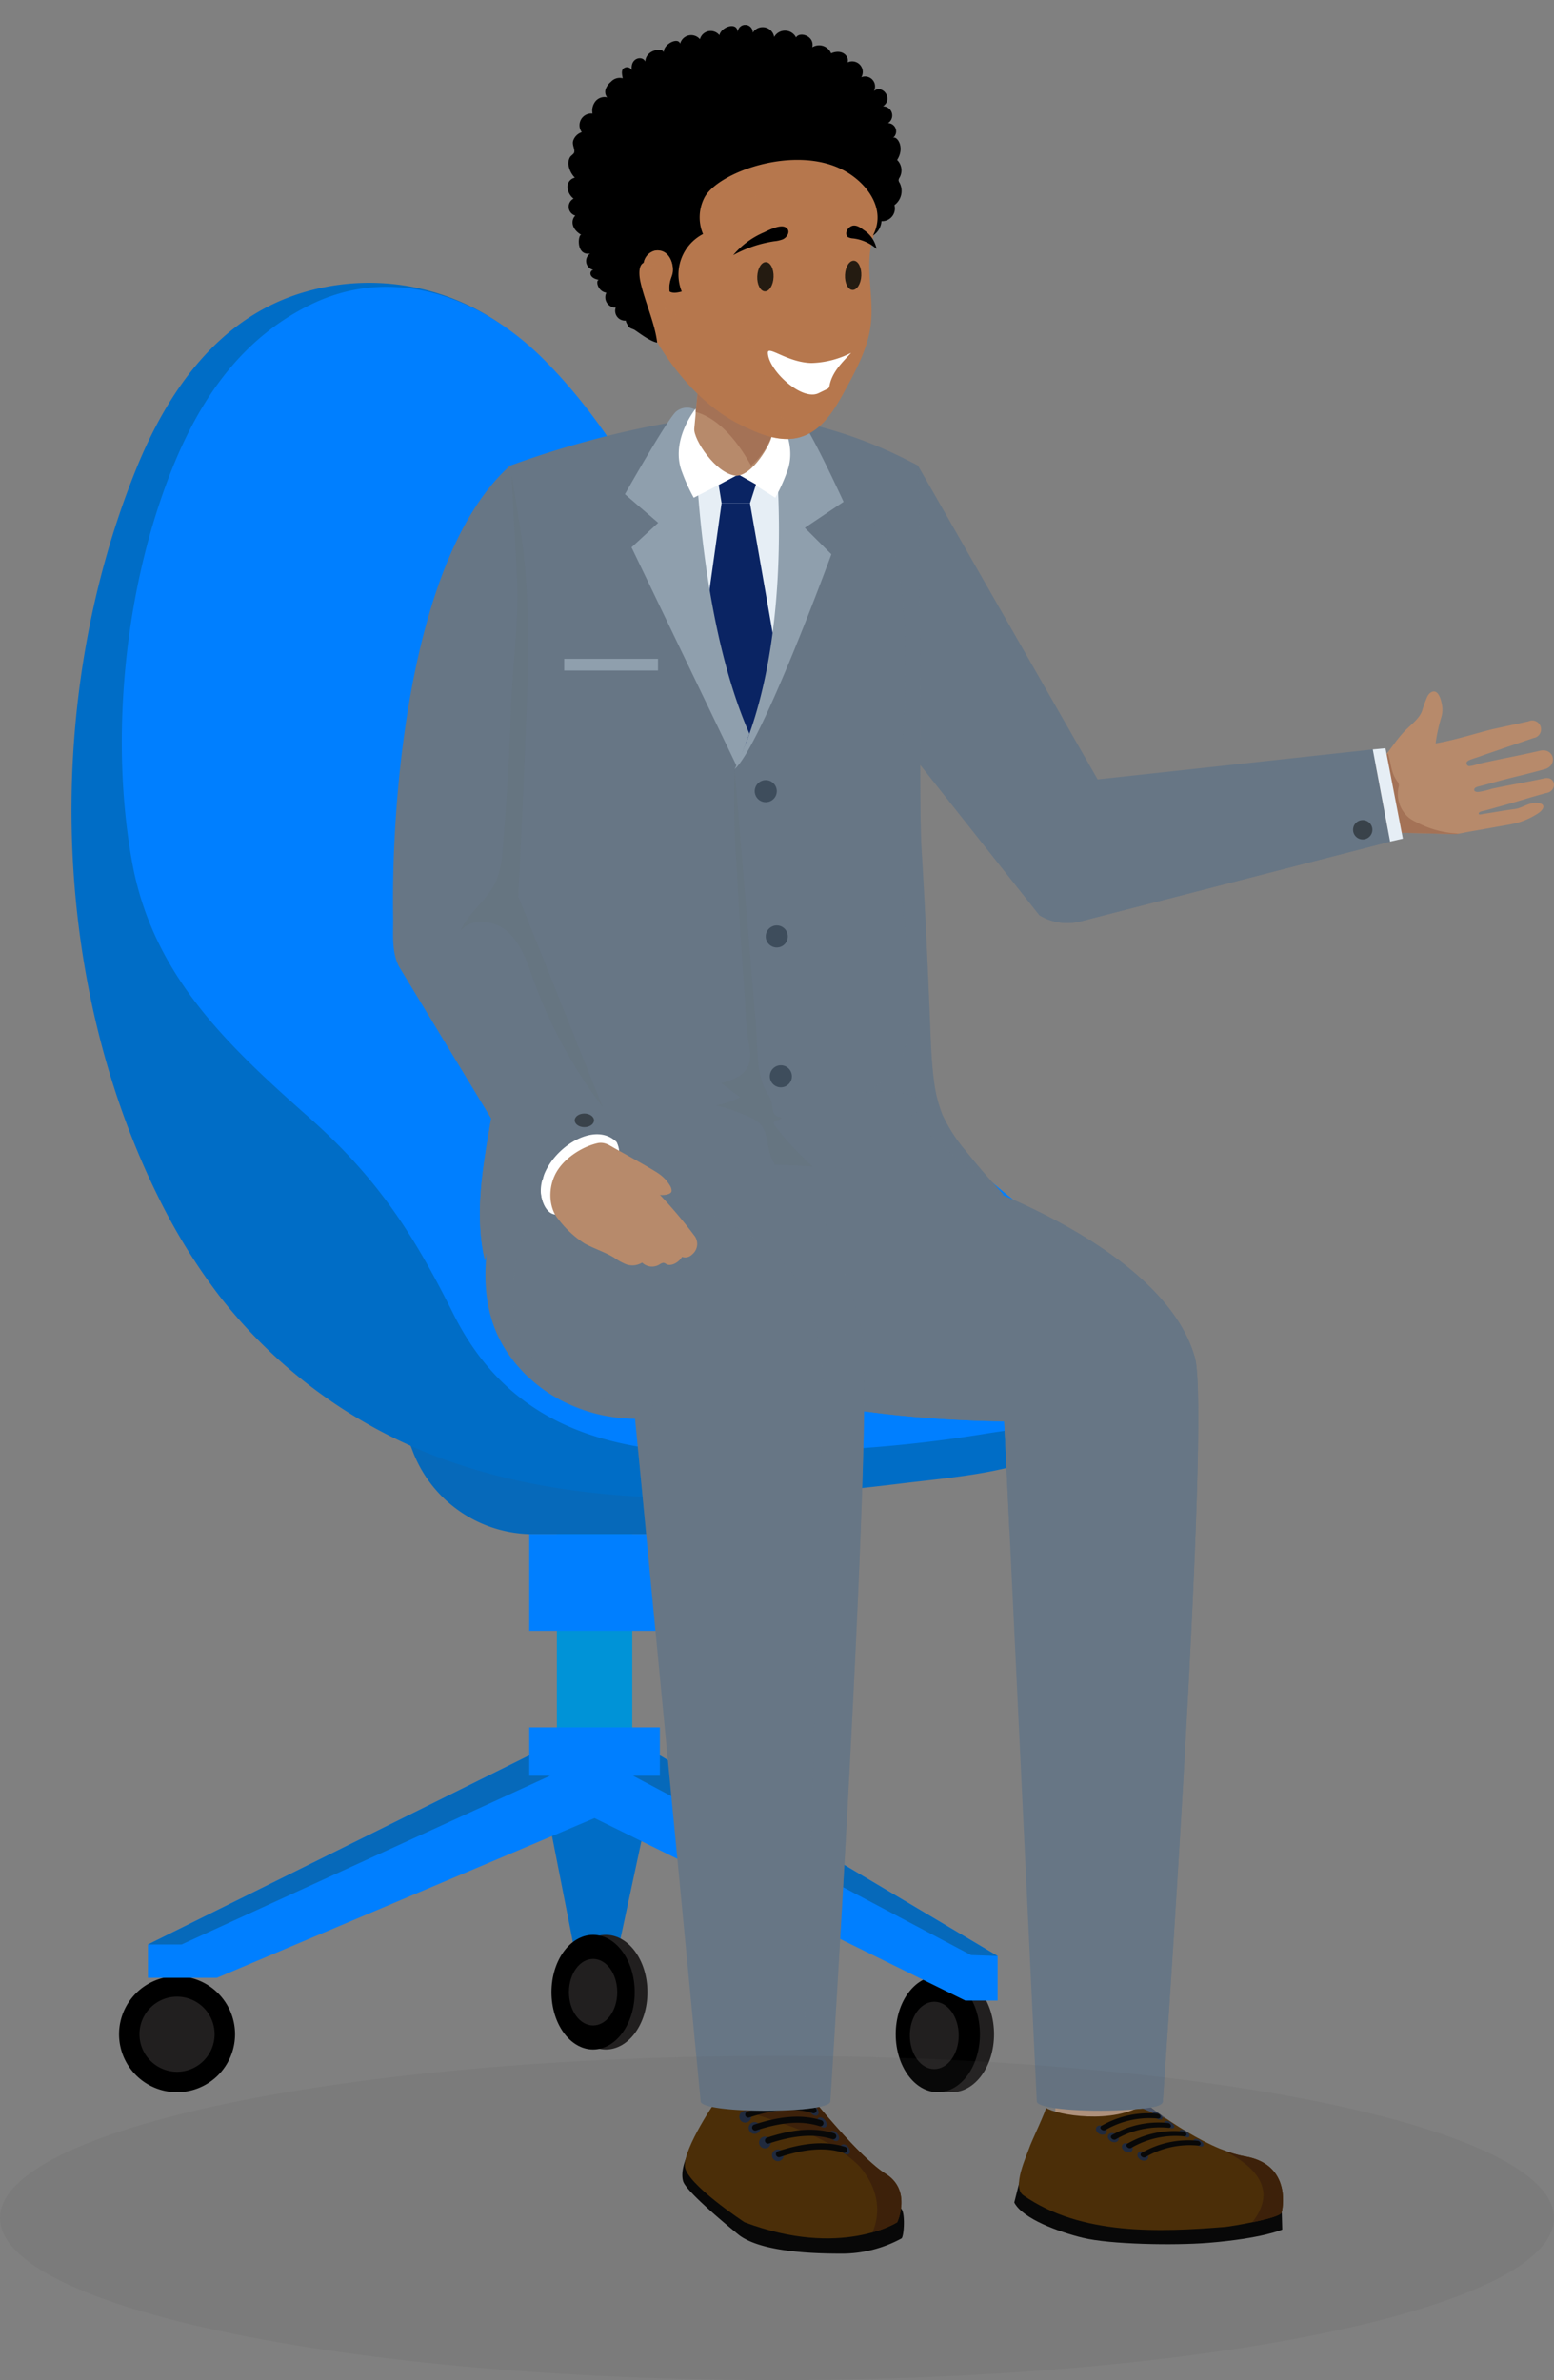 <svg xmlns="http://www.w3.org/2000/svg" xmlns:xlink="http://www.w3.org/1999/xlink" width="274.922" height="421.093" viewBox="0 0 274.922 421.093">
  <rect x="0" y="0" width="274.922" height="421.093" fill="#808080" stroke="none"/>
  <defs>
    <clipPath id="clip-path">
      <rect id="Rectangle_709" data-name="Rectangle 709" width="262.267" height="398.71" fill="none"/>
    </clipPath>
    <clipPath id="clip-path-2">
      <rect id="Rectangle_702" data-name="Rectangle 702" width="4.985" height="2.798" fill="none"/>
    </clipPath>
    <clipPath id="clip-path-3">
      <rect id="Rectangle_703" data-name="Rectangle 703" width="66.846" height="175.682" fill="none"/>
    </clipPath>
    <clipPath id="clip-path-4">
      <rect id="Rectangle_705" data-name="Rectangle 705" width="43.865" height="136.543" fill="none"/>
    </clipPath>
    <clipPath id="clip-path-5">
      <rect id="Rectangle_706" data-name="Rectangle 706" width="17.025" height="70.273" fill="none"/>
    </clipPath>
    <clipPath id="clip-path-6">
      <rect id="Rectangle_707" data-name="Rectangle 707" width="25.143" height="111.524" fill="none"/>
    </clipPath>
    <clipPath id="clip-path-7">
      <rect id="Rectangle_714" data-name="Rectangle 714" width="59.114" height="87.399" fill="none"/>
    </clipPath>
    <clipPath id="clip-path-8">
      <rect id="Rectangle_713" data-name="Rectangle 713" width="59.115" height="87.399" fill="none"/>
    </clipPath>
    <clipPath id="clip-path-9">
      <rect id="Rectangle_710" data-name="Rectangle 710" width="31.162" height="57.619" fill="none"/>
    </clipPath>
    <clipPath id="clip-path-10">
      <rect id="Rectangle_711" data-name="Rectangle 711" width="5.689" height="12.632" fill="none"/>
    </clipPath>
    <clipPath id="clip-path-11">
      <rect id="Rectangle_712" data-name="Rectangle 712" width="2.874" height="8.35" fill="none"/>
    </clipPath>
    <clipPath id="clip-path-12">
      <rect id="Rectangle_418" data-name="Rectangle 418" width="274.922" height="57.367" fill="none"/>
    </clipPath>
  </defs>
  <g id="Group_1382" data-name="Group 1382" transform="translate(-113.078 -226.274)">
    <g id="Group_1375" data-name="Group 1375" transform="translate(-11.8 -2.955)">
      <g id="Group_1362" data-name="Group 1362" transform="translate(137.533 229.229)">
        <g id="Group_1361" data-name="Group 1361" transform="translate(0 0)" clip-path="url(#clip-path)">
          <g id="Group_1360" data-name="Group 1360" transform="translate(0 4.408)">
            <g id="Group_1363" data-name="Group 1363">
              <path id="Path_4449" data-name="Path 4449" d="M188.247,261.581a10.259,10.259,0,1,1-10.259-10.259,10.259,10.259,0,0,1,10.259,10.259" transform="translate(-159.32 93.905)"/>
              <path id="Path_4450" data-name="Path 4450" d="M183.617,260.565a6.646,6.646,0,1,1-6.644-6.646,6.646,6.646,0,0,1,6.644,6.646" transform="translate(-158.305 94.921)" fill="#211f1f"/>
              <path id="Path_4451" data-name="Path 4451" d="M86.105,261.581c0,5.666-3.335,10.259-7.447,10.259s-7.448-4.592-7.448-10.259,3.335-10.259,7.448-10.259,7.447,4.592,7.447,10.259" transform="translate(77.096 93.905)" fill="#211f1f"/>
              <path id="Path_4452" data-name="Path 4452" d="M87.9,261.581c0,5.666-3.335,10.259-7.446,10.259S73,267.247,73,261.581s3.336-10.259,7.45-10.259,7.446,4.592,7.446,10.259" transform="translate(72.806 93.905)"/>
              <path id="Path_4453" data-name="Path 4453" d="M84.349,260.524c0,3.29-1.937,5.957-4.324,5.957s-4.325-2.667-4.325-5.957,1.937-5.957,4.325-5.957,4.324,2.667,4.324,5.957" transform="translate(72.606 95.174)" fill="#211f1f"/>
              <path id="Path_4454" data-name="Path 4454" d="M115.189,231.846l4.694,23.892H128l5.125-23.892-8.969-6.171Z" transform="translate(-31.107 83.872)" fill="#006dc6"/>
              <path id="Path_4455" data-name="Path 4455" d="M130.01,256.2c0,5.6-3.3,10.14-7.361,10.14s-7.362-4.539-7.362-10.14,3.3-10.14,7.362-10.14,7.361,4.539,7.361,10.14" transform="translate(-28.128 91.847)" fill="#211f1f"/>
              <path id="Path_4456" data-name="Path 4456" d="M131.629,256.2c0,5.6-3.3,10.14-7.362,10.14s-7.361-4.539-7.361-10.14,3.3-10.14,7.361-10.14,7.362,4.539,7.362,10.14" transform="translate(-31.999 91.847)"/>
              <path id="Path_4457" data-name="Path 4457" d="M127.674,255.006c0,3.251-1.914,5.887-4.275,5.887s-4.274-2.636-4.274-5.887,1.914-5.887,4.274-5.887,4.275,2.635,4.275,5.887" transform="translate(-31.131 93.043)" fill="#211f1f"/>
              <path id="Path_4458" data-name="Path 4458" d="M138.207,223.237,70.752,256.692v5.894h12.2l66.8-28.255,65.589,32.278h5.721v-7.881l-59.757-35.492Z" transform="translate(-57.229 82.919)" fill="#007fff"/>
              <path id="Path_4459" data-name="Path 4459" d="M122.009,256.692h5.946l73.061-33.455H189.465Z" transform="translate(-108.486 82.919)" fill="#0669ba"/>
              <path id="Path_4460" data-name="Path 4460" d="M70.751,223.237l66.6,35.326,4.709.166L82.3,223.237Z" transform="translate(21.779 82.919)" fill="#0669ba"/>
              <rect id="Rectangle_698" data-name="Rectangle 698" width="13.336" height="38.806" transform="translate(85.863 265.228)" fill="#0093d7"/>
              <path id="Path_4461" data-name="Path 4461" d="M155.584,201H126.636a22.761,22.761,0,0,1-21.248-14.6l-2.45-6.376,61.12,12.5A8.475,8.475,0,0,1,155.584,201" transform="translate(-44.999 66.015)" fill="#0669ba"/>
              <rect id="Rectangle_699" data-name="Rectangle 699" width="23.103" height="8.553" transform="translate(80.978 301.204)" fill="#007fff"/>
              <rect id="Rectangle_700" data-name="Rectangle 700" width="23.103" height="17.106" transform="translate(80.978 267.013)" fill="#007fff"/>
              <path id="Path_4462" data-name="Path 4462" d="M181.469,250.284c-19.972,1.461-40.681.938-59.32-5.27a88.848,88.848,0,0,1-42.31-29.757,104.277,104.277,0,0,1-10.586-17.014C49.732,159.23,48.735,109.468,64.991,69.093,70.615,55.125,79.613,42.152,94.584,37.68a40.658,40.658,0,0,1,39.773,9.532c15.38,15.076,18.842,40.913,26.1,60.753,8.77,23.973,15.268,49.2,29.613,70.426,8.253,12.212,28.912,19.951,41.308,28.142,10.684,7.06,16.275,25.427-1.943,35.317-8.611,4.674-19.634,5.385-29.184,6.552-6.125.748-12.415,1.415-18.781,1.881" transform="translate(-53.633 9.668)" fill="#006dc6"/>
              <path id="Path_4463" data-name="Path 4463" d="M179.642,242.241c-26.487,1.458-53.883,2.9-67.33-24.058-7.126-14.283-13.526-24.14-25.594-34.812C72.185,170.519,59.08,158.15,55.476,138.24c-3.595-19.847-1.724-43.153,4.487-62.356,4.915-15.2,12.489-29.162,27.184-36.3,14.627-7.108,30.179-1.259,41.164,9.741,14.7,14.717,24.143,35.017,31.1,54.367,8.4,23.38,14.641,47.978,28.361,68.691a109.867,109.867,0,0,0,29.988,30.264c10.207,6.9,22.686,21.748,7.67,31.649-5.524,3.642-12.482,4.023-18.832,5.065a240.487,240.487,0,0,1-24.659,2.748q-1.142.069-2.293.132" transform="translate(-44.764 9.86)" fill="#007fff"/>
              <rect id="Rectangle_701" data-name="Rectangle 701" width="16.437" height="6.644" transform="translate(174.044 364.66)" fill="#b89881"/>
              <path id="Path_4464" data-name="Path 4464" d="M120.981,283.523c1.22-.57.992,4.857.479,5.33a22.069,22.069,0,0,1-10.851,2.695c-6.7,0-14.285-.623-17.835-3.23,0,0-9.409-7.547-9.969-9.606s.853-4.766.853-4.766Z" transform="translate(25.382 102.755)"/>
              <path id="Path_4465" data-name="Path 4465" d="M120.566,289.232s-9.951,6.419-27.011,0c0,0-10.359-6.808-10.562-9.921s5.27-11.586,7.056-13.631c1.461,2.067,9.606,2.386,15.285,1.4,0,0,8.529,10.672,13.2,13.589s2.031,8.559,2.031,8.559" transform="translate(25.507 99.522)" fill="#4a2a00"/>
              <path id="Path_4466" data-name="Path 4466" d="M107.642,279.19c-6.109-5.894-15.271-7.859-23.416-10.805a2.446,2.446,0,0,1-1.238-1.484c.37-.509.7-.933.95-1.22,1.459,2.069,9.606,2.386,15.284,1.4,0,0,8.531,10.672,13.2,13.589s2.031,8.559,2.031,8.559a17.791,17.791,0,0,1-4.372,1.785c1.541-3.653,1.05-7.9-2.439-11.826" transform="translate(31.62 99.522)" fill="#3b1c02"/>
              <path id="Path_4467" data-name="Path 4467" d="M97.957,274.373A1.039,1.039,0,1,0,99,273.348a1.032,1.032,0,0,0-1.039,1.025" transform="translate(25.957 102.521)" fill="#1b263c"/>
              <path id="Path_4468" data-name="Path 4468" d="M99.6,272.746a1.039,1.039,0,1,0,1.038-1.025,1.032,1.032,0,0,0-1.038,1.025" transform="translate(22.033 101.885)" fill="#1b263c"/>
              <path id="Path_4469" data-name="Path 4469" d="M100.921,270.9a1.039,1.039,0,1,0,1.039-1.025,1.032,1.032,0,0,0-1.039,1.025" transform="translate(18.87 101.161)" fill="#1b263c"/>
              <path id="Path_4470" data-name="Path 4470" d="M102.106,269.471a1.039,1.039,0,1,0,1.039-1.025,1.032,1.032,0,0,0-1.039,1.025" transform="translate(16.036 100.604)" fill="#1b263c"/>
              <path id="Path_4471" data-name="Path 4471" d="M93.822,269.086c.358.442.883.616,1.173.387s.235-.772-.122-1.215-.883-.616-1.174-.387-.234.772.124,1.215" transform="translate(36.992 100.339)" fill="#1b263c"/>
              <path id="Path_4472" data-name="Path 4472" d="M92.8,270.587c.358.442.883.616,1.173.387s.235-.772-.122-1.214-.883-.616-1.174-.387-.234.772.124,1.215" transform="translate(39.446 100.926)" fill="#1b263c"/>
              <path id="Path_4473" data-name="Path 4473" d="M91.223,272.3c.358.442.883.616,1.173.387s.235-.772-.122-1.214-.883-.615-1.174-.387-.234.772.124,1.215" transform="translate(43.207 101.596)" fill="#1b263c"/>
              <path id="Path_4474" data-name="Path 4474" d="M89.833,274.015c.358.442.883.616,1.173.387s.235-.772-.122-1.215-.883-.615-1.174-.387-.234.772.124,1.215" transform="translate(46.531 102.268)" fill="#1b263c"/>
              <path id="Path_4475" data-name="Path 4475" d="M90.421,275.025a.535.535,0,0,0,.174-.028c4.524-1.493,8.079-1.738,11.188-.762a.55.55,0,0,0,.691-.353.541.541,0,0,0-.358-.68c-3.343-1.048-7.115-.8-11.87.767a.543.543,0,0,0-.348.687.551.551,0,0,0,.522.37" transform="translate(34.741 102.216)"/>
              <path id="Path_4476" data-name="Path 4476" d="M91.817,273.3a.535.535,0,0,0,.174-.028c4.523-1.493,8.079-1.735,11.189-.762a.543.543,0,1,0,.332-1.034c-3.343-1.048-7.113-.8-11.87.767a.542.542,0,0,0-.348.687.551.551,0,0,0,.522.37" transform="translate(31.401 101.539)"/>
              <path id="Path_4477" data-name="Path 4477" d="M93.447,271.641a.535.535,0,0,0,.174-.028c4.526-1.494,8.081-1.736,11.188-.762a.547.547,0,0,0,.69-.352.541.541,0,0,0-.356-.682c-3.342-1.048-7.112-.8-11.87.766a.542.542,0,0,0-.348.687.551.551,0,0,0,.522.37" transform="translate(27.505 100.892)"/>
              <path id="Path_4478" data-name="Path 4478" d="M94.324,269.993a.536.536,0,0,0,.174-.028c4.524-1.494,8.079-1.736,11.189-.762a.549.549,0,0,0,.69-.353.54.54,0,0,0-.358-.68c-3.343-1.048-7.116-.8-11.87.767a.543.543,0,0,0-.348.687.551.551,0,0,0,.522.37" transform="translate(25.406 100.247)"/>
              <path id="Path_4480" data-name="Path 4480" d="M81.888,282.829l.085,3.093s-3.492,1.569-13.113,2.343c-5.885.473-17.311.295-22.2-.9-4.14-1.01-10.6-3.332-12.095-6.234l.92-3.669Z" transform="translate(132.215 104.131)"/>
              <path id="Path_4481" data-name="Path 4481" d="M80.961,286.722c-.026,1.075-9.157,2.553-9.991,2.62-11.537.929-25.531,1.547-35.728-5.594-2.066-1.445.547-6.889,1.235-8.887.185-.536,2.947-6.47,2.763-6.594,1.868,1.262,11.886,3.063,17.615-.755,0,0,10.138,8.067,17.618,9.35,8.571,1.47,6.488,9.859,6.488,9.861" transform="translate(133.142 100.238)" fill="#4a2a00"/>
              <g id="Group_1346" data-name="Group 1346" transform="translate(188.879 367.749)" style="mix-blend-mode: multiply;isolation: isolate">
                <g id="Group_1345" data-name="Group 1345">
                  <g id="Group_1344" data-name="Group 1344" clip-path="url(#clip-path-2)">
                    <path id="Path_4483" data-name="Path 4483" d="M50.289,267.511s1.548,1.228,3.866,2.8c-1.667-.783-3.35-1.5-4.985-2.148a10.844,10.844,0,0,0,1.119-.65" transform="translate(-49.171 -267.511)" fill="#48536a"/>
                  </g>
                </g>
              </g>
              <path id="Path_4484" data-name="Path 4484" d="M34.461,272.975a22.962,22.962,0,0,0,5.334,1.749c8.571,1.47,6.49,9.859,6.49,9.861-.015.576-2.64,1.266-5.206,1.793,4.5-5.737.8-10.206-6.618-13.4" transform="translate(167.818 102.375)" fill="#3b1c02"/>
              <path id="Path_4485" data-name="Path 4485" d="M51.669,274.554a1.236,1.236,0,0,0,1.249.669.643.643,0,0,0,.531-.939,1.234,1.234,0,0,0-1.249-.669.643.643,0,0,0-.531.939" transform="translate(136.965 102.621)" fill="#1b263c"/>
              <path id="Path_4486" data-name="Path 4486" d="M53.645,273.492a1.233,1.233,0,0,0,1.249.668.642.642,0,0,0,.531-.938,1.234,1.234,0,0,0-1.249-.669.643.643,0,0,0-.531.939" transform="translate(132.24 102.206)" fill="#1b263c"/>
              <path id="Path_4487" data-name="Path 4487" d="M55.425,272.214a1.236,1.236,0,0,0,1.249.669.643.643,0,0,0,.531-.939,1.232,1.232,0,0,0-1.249-.669.644.644,0,0,0-.531.939" transform="translate(127.982 101.706)" fill="#1b263c"/>
              <path id="Path_4488" data-name="Path 4488" d="M56.94,271.251a1.236,1.236,0,0,0,1.249.669.643.643,0,0,0,.531-.939,1.234,1.234,0,0,0-1.249-.669.643.643,0,0,0-.531.939" transform="translate(124.361 101.329)" fill="#1b263c"/>
              <path id="Path_4489" data-name="Path 4489" d="M50.378,269.665c.462.3.972.367,1.141.15s-.068-.636-.53-.936-.972-.367-1.141-.15.068.636.53.936" transform="translate(141.423 100.664)" fill="#1b263c"/>
              <path id="Path_4490" data-name="Path 4490" d="M48.876,270.774c.462.3.972.367,1.141.15s-.068-.636-.53-.936-.972-.367-1.141-.15.068.636.53.936" transform="translate(145.015 101.098)" fill="#1b263c"/>
              <path id="Path_4491" data-name="Path 4491" d="M46.929,271.911c.462.3.972.367,1.141.15s-.068-.636-.53-.936-.972-.367-1.141-.15.068.636.53.936" transform="translate(149.67 101.543)" fill="#1b263c"/>
              <path id="Path_4492" data-name="Path 4492" d="M45.136,273.076c.462.3.972.367,1.141.15s-.068-.636-.53-.936-.972-.367-1.141-.15.068.636.53.936" transform="translate(153.958 101.999)" fill="#1b263c"/>
              <path id="Path_4493" data-name="Path 4493" d="M45.629,275.226a.419.419,0,0,0,.139-.044,15.562,15.562,0,0,1,9.325-2.055c.282.035.49-.131.469-.366a.611.611,0,0,0-.545-.488,16.49,16.49,0,0,0-9.907,2.148.358.358,0,0,0-.057.583.663.663,0,0,0,.576.223" transform="translate(144.197 102.06)"/>
              <path id="Path_4494" data-name="Path 4494" d="M47.432,274.051a.418.418,0,0,0,.139-.044,15.573,15.573,0,0,1,9.326-2.055c.281.036.49-.131.467-.366a.608.608,0,0,0-.544-.487,16.47,16.47,0,0,0-9.908,2.147.358.358,0,0,0-.057.583.659.659,0,0,0,.576.223" transform="translate(139.886 101.601)"/>
              <path id="Path_4495" data-name="Path 4495" d="M49.407,272.966a.419.419,0,0,0,.139-.044,15.555,15.555,0,0,1,9.325-2.055c.282.035.49-.131.469-.366a.611.611,0,0,0-.545-.487,16.474,16.474,0,0,0-9.907,2.147.358.358,0,0,0-.057.583.66.66,0,0,0,.576.223" transform="translate(135.163 101.176)"/>
              <path id="Path_4496" data-name="Path 4496" d="M50.737,271.789a.417.417,0,0,0,.139-.044,15.571,15.571,0,0,1,9.325-2.055c.281.036.49-.131.469-.366a.609.609,0,0,0-.544-.488,16.479,16.479,0,0,0-9.908,2.148.358.358,0,0,0-.057.583.659.659,0,0,0,.576.223" transform="translate(131.983 100.715)"/>
              <path id="Path_4497" data-name="Path 4497" d="M49.264,184.945c2.8,3.6,8.595,6.137,15.352,7.895,15.891,4.178,37.1,4.178,37.1,4.178l.96,19.869,4.8,100.445c0,1.379,8.695,1.9,15.232,1.558,3.937-.2,7.076-.719,7.076-1.558,0,0,8.535-121.212,5.677-131.548-5.417-19.568-40.138-31.142-40.138-31.142l-4.477-6.917-3.758-5.776-33.116-2.785c-4.717,13.812-14.1,33.708-4.7,45.781" transform="translate(63.287 50.031)" fill="#677685"/>
              <path id="Path_4498" data-name="Path 4498" d="M45.3,151.231c.5,2.938,2.2,5.517,3.678,8.1a65.363,65.363,0,0,1,8.614,33.6c15.891,4.178,37.1,4.178,37.1,4.178l.959,19.869c.221-8.755,1.08-17.989,4.378-25.626-12.094-3.6-22.547-6.437-31.962-15.591-4.037-3.918-7.675-9.715-5.4-14.872,1.519-3.4,5.317-5.357,9.034-5.657s7.416.739,10.975,1.839c10.473,3.237,21.887,6.675,30.222,14.151,10.455,9.335,11.035,25.047,11.054,38.039.019,17.671-6.086,105.56-6.927,109.579,3.938-.2,5.728-.58,5.728-1.42,0,0,8.535-121.211,5.676-131.546C123.018,166.3,88.3,154.728,88.3,154.728l-4.478-6.916c-1.678-.38-3.378-.719-5.057-1.039-8.415-1.619-13.133-6.8-21.668-7.524-1.579-.139-5.33-.619-6.789,0-2.738,1.2-5.5,9.043-5,11.981" transform="translate(70.308 49.943)" fill="#677685"/>
              <path id="Path_4499" data-name="Path 4499" d="M88.683,177.43a21.674,21.674,0,0,0,2.979,6.416c.239.339.459.659.7.979a18.9,18.9,0,0,0,1.359,1.639,16.957,16.957,0,0,0,1.439,1.5,25.857,25.857,0,0,0,6.637,4.577,30.479,30.479,0,0,0,3.5,1.419,28.553,28.553,0,0,0,8.9,1.521l2.339,24.425,9.254,96.327c0,1.539,11.054,2.019,17.811,1.419,2.977-.26,5.136-.74,5.136-1.419,0,0,8.016-126.269,5.517-136.6-4.758-19.568-16.295-37.658-16.295-37.658H94.12c-.719,2.379-1.5,4.819-2.258,7.3-.381,1.259-.78,2.558-1.18,3.9-2.4,8.275-4.137,16.73-2,24.266" transform="translate(-14.491 51.128)" fill="#677685"/>
              <g id="Group_1349" data-name="Group 1349" transform="translate(73.392 193.098)" opacity="0.4" style="mix-blend-mode: multiply;isolation: isolate">
                <g id="Group_1348" data-name="Group 1348">
                  <g id="Group_1347" data-name="Group 1347" clip-path="url(#clip-path-3)">
                    <path id="Path_4500" data-name="Path 4500" d="M88.742,177.367A23.657,23.657,0,0,0,94.825,187.7a26.143,26.143,0,0,0,19.161,7.66q1.248,12.485,2.5,24.972a140.448,140.448,0,0,1,.811-28.089c-.124.954-7.745-.025-8.536-.189A25.059,25.059,0,0,1,100.5,188.7c-6.149-3.888-8.232-8.908-8.045-15.974.082-3.111,1-14.844,6.8-11.666a17.671,17.671,0,0,1,2.581,2.056c2.672,2.194,9.176,4.388,12.589,3.273q-1.018-3.42-2.034-6.842c1.466-1.057,3.527-.657,5.165.107,1.039.484,3.645,2.483,4.834,2.094,1.349-.444.353-1.675.269-2.7-.161-1.971,1.585-1.352,3.069-.744,1.412.58,2.636,1.54,4.012,2.2,5.8,2.759,10.794,6.8,13.833,11.774,3,4.9,3.738,16.63,3.738,16.63s-2.269,96.3-3.879,128.748c2.979-.26,5.138-.74,5.138-1.419,0,0,8.015-126.269,5.516-136.6-4.756-19.568-16.295-37.658-16.295-37.658H105.967a47.092,47.092,0,0,0-13.833,6.956c-.139.1-.3.22-.44.339-.38,1.259-.779,2.558-1.18,3.9-2.346,8.094-3.941,16.561-1.774,24.2" transform="translate(-87.718 -141.97)" fill="#677685"/>
                  </g>
                </g>
              </g>
              <path id="Path_4501" data-name="Path 4501" d="M0,103.436l1.323,7.7s.079.032.221.078c.22.063.582.191,1.007.3.646.2,1.45.458,2.174.693,1.024.332,1.906.615,2.031.662l.882.015,11.184.284s.189-.032.52-.095c.441-.078,1.134-.22,1.969-.378.929-.156,2.078-.36,3.244-.566,1.26-.237,2.583-.456,3.812-.678a3.177,3.177,0,0,1,.441-.093,12.926,12.926,0,0,0,4.363-1.8c1.4-.882,1.465-1.923-.33-1.923-1.292.015-2.347.882-3.607,1.087-1.891.237-3.749.6-5.608.867-.252.032-.977.3-.835-.157.127-.3.9-.363,1.181-.458.63-.171,1.228-.33,1.859-.519,3.607-.975,5.229-1.56,8.8-2.536,2.033-.269,1.891-2.96-.125-2.646-3.151.693-6.316,1.2-9.467,1.889a13.508,13.508,0,0,1-2.378.552c-.378.015-.883-.156-.615-.615.189-.3.9-.392,1.213-.488.725-.189,1.48-.394,2.205-.6,3.56-.978,5.292-1.308,8.837-2.286,2.551-.583,1.859-3.888-.694-3.307-3.638.85-7.308,1.5-10.9,2.33a6.954,6.954,0,0,1-1.654.394.522.522,0,0,1-.41-.678c.142-.346.867-.534,1.181-.661.678-.2,1.324-.441,1.985-.678,1.119-.392,2.252-.755,3.371-1.166,2.362-.8,2.93-.975,5.277-1.793a1.557,1.557,0,1,0-.882-2.948l-6.427,1.4c-3.292.833-6.678,1.937-10,2.5a29.441,29.441,0,0,1,1.024-4.694,4.535,4.535,0,0,0,.142-1.842c-.111-.9-.678-3.513-2.174-2.362a2.143,2.143,0,0,0-.551.833,22.9,22.9,0,0,0-.819,2.252c-.424,1.37-2,2.521-2.977,3.513-1.747,1.749-3.276,4.427-5.024,6.174l-1.811.914Z" transform="translate(226.175 29.996)" fill="#b78a6b"/>
              <path id="Path_4502" data-name="Path 4502" d="M12.928,104.2a24.006,24.006,0,0,0,.568,3.009,4.637,4.637,0,0,0,1.622,2.535c.031.017.063.047.095.064l11.182.282s.189-.031.52-.093a17.546,17.546,0,0,1-7.7-2.08,6.532,6.532,0,0,1-1.23-.74,5.5,5.5,0,0,1-1.779-5.545.983.983,0,0,0-.237-.835,1.987,1.987,0,0,1-.2-.3c-.945-1.433-.945-2.992-1.45-4.583-.015-.017-.015-.047-.031-.064-.064-.047-.142.017-.189.064a8.624,8.624,0,0,0-2.016,3.827c-.221,1.48.614,3.024.85,4.457" transform="translate(218.601 33.08)" fill="#a47256"/>
              <path id="Path_4503" data-name="Path 4503" d="M20.839,61l.141,3.378,1.978,46.774L44.822,138.75a9.418,9.418,0,0,0,7.24,1.1l54.806-14.122-.46-2.5-2.6-13.808-48.691,5.3-31.776-55.5Z" transform="translate(126.409 18.759)" fill="#677685"/>
              <path id="Path_4504" data-name="Path 4504" d="M20.84,63.184l1.978,46.774,21.865,27.594a9.414,9.414,0,0,0,7.238,1.1l54.806-14.122-.459-2.5L90.184,125c-9.345,1.719-18.578,3.984-27.967,5.466-2.362.373-6.92,1.86-9.034.118-1.765-1.44-1.489-5.452-.856-7.318-1.223,2.126-2.966,4.274-5.4,4.616a6.284,6.284,0,0,1-4.31-1.187c-8.109-5.494-9.932-14.947-12.946-23.629A129.391,129.391,0,0,1,24.4,82.533c-1.139-6.675-.8-13.692-2.039-20.249a2.951,2.951,0,0,0-1.519.9" transform="translate(126.548 19.956)" fill="#677685"/>
              <path id="Path_4505" data-name="Path 4505" d="M23.146,106.41a1.708,1.708,0,1,0,1.251-2.066,1.708,1.708,0,0,0-1.251,2.066" transform="translate(203.622 36.39)" fill="#39424a"/>
              <path id="Path_4506" data-name="Path 4506" d="M21.462,95.151l3.08,16-2.258.519-3.062-16.3Z" transform="translate(210.985 32.814)" fill="#e6eef5"/>
              <path id="Path_4507" data-name="Path 4507" d="M70.069,197.251a31.992,31.992,0,0,0,.779,5.117c.92-5.337,4.457-9.994,8.9-13.073a37.1,37.1,0,0,1,15.051-5.636h.04c9.994-1.7,27.3,1.718,27.3,1.718l7.715.26s5.458.5,6.717.619c2.938.3,5.857.52,8.8.92a127.617,127.617,0,0,1,17.291,3.6c-.26-.28-.52-.561-.76-.84q-3.178-3.447-6.077-7.076a27.748,27.748,0,0,1-4.039-6.277,23.7,23.7,0,0,1-1.519-6.1c-.4-3.038-.519-6.1-.639-9.135-.42-10.534-.9-21.089-1.54-31.623a1.351,1.351,0,0,1-.019-.28c-.2-3.318-.241-11.793-.241-21.828,0-15.951.081-35.741-.32-44.5v-.22c-.02-.42-.039-.819-.06-1.178-.559-.3-1.2-.64-1.938-1a77.267,77.267,0,0,0-22.169-7.336,47.115,47.115,0,0,0-7.7-.559c-8.475.079-24.726,3.177-40.357,8.9,0,0,.019.679.04,1.878.2,9.875,1.1,55.709.6,63.825,0,10.974-1.3,22.167-2.1,33.121-.26,3.557-.519,7.135-.979,10.694-1.12,8.655-3.458,17.43-2.778,26.005" transform="translate(2.301 16.257)" fill="#677685"/>
              <rect id="Rectangle_704" data-name="Rectangle 704" width="16.597" height="2.073" transform="translate(87.155 112.151)" fill="#8f9fad"/>
              <g id="Group_1352" data-name="Group 1352" transform="translate(120.333 69.649)" opacity="0.4" style="mix-blend-mode: multiply;isolation: isolate">
                <g id="Group_1351" data-name="Group 1351">
                  <g id="Group_1350" data-name="Group 1350" clip-path="url(#clip-path-4)">
                    <path id="Path_4508" data-name="Path 4508" d="M72.237,107.183l.06-.879L84.755,80.758c-1.3-1.913-2.7-3.787-3.858-5.787-.231-.4,3.311-3.023,3.708-3.3A4.976,4.976,0,0,1,88.892,70.6c5.051,1.043,7.014,5.362,7.724,10.032,1.422,9.35,1.284,18.816.651,28.227a236.549,236.549,0,0,0-.239,27.665c.419,8.894,2.7,18.169.9,27a12.207,12.207,0,0,1-8.255,9.1,23.018,23.018,0,0,1,8.276.16c1.279.259,2.878,1.238,2.378,2.437a2.375,2.375,0,0,1-.92.92,21.542,21.542,0,0,1-3.557,1.9c4.137-.579,7.536,3,10.594,5.857a45.5,45.5,0,0,0,7.916,5.878q-3.178-3.449-6.077-7.077a27.765,27.765,0,0,1-4.037-6.276,23.706,23.706,0,0,1-1.519-6.1c-.4-3.038-.52-6.1-.64-9.135-.42-10.534-.9-21.088-1.539-31.623a1.258,1.258,0,0,1-.021-.28c-.2-3.318-.239-11.793-.239-21.828-.04-15.67.019-35.12-.32-44.494-.021-.5-.04-.96-.06-1.4-.561-.3-1.2-.64-1.939-1A77.314,77.314,0,0,0,75.8,53.233c-.241,1.879,1.859,3.439,2.857,5.2a10.1,10.1,0,0,1,.78,5.618,99.661,99.661,0,0,1-8.575,34.66c-1.22,2.7.935,5.537,1.374,8.475" transform="translate(-70.492 -53.233)" fill="#677685"/>
                  </g>
                </g>
              </g>
              <path id="Path_4509" data-name="Path 4509" d="M116.762,194.22a31.992,31.992,0,0,0,.779,5.117c.92-5.337,4.457-9.994,8.9-13.073s12.639-5.078,17.956-5.977c-1.9-2.778-4.4-5.8-4.936-9.165a6.486,6.486,0,0,1,.31-3.833,2.943,2.943,0,0,1,3.161-1.738,15.9,15.9,0,0,1-6.813-4.986c-4.192-5.3-5.211-13.006-6.291-19.471-2.3-13.8-1.565-27.559-1.386-41.474.159-13.137-.655-27.007-6.419-39.046.2,9.875,1.1,55.709.6,63.825,0,10.974-1.3,22.167-2.1,33.121-.26,3.557-.519,7.135-.979,10.694-1.12,8.655-3.459,17.43-2.778,26.005" transform="translate(-44.392 19.288)" fill="#677685"/>
              <path id="Path_4510" data-name="Path 4510" d="M115.151,62.123l.651,5.858L113.96,97.157l-5.067,10.466L97.7,74.868V64.552l3.049-2.668,6.118-1.792.136.568h1.457Z" transform="translate(10.54 19.099)" fill="#e6eef5"/>
              <path id="Path_4511" data-name="Path 4511" d="M106.953,63.994l4.311,24.691-.42,9.613-4.723,8.439-4.819-5.7L99.147,83.918l2.785-19.925Z" transform="translate(13.072 20.625)" fill="#0a2463"/>
              <path id="Path_4512" data-name="Path 4512" d="M122.971,113.538l.885-6.13L111.916,70.546l-2.3-12.919-6.056,8.856,5.356,4.562-4.8,5.4,17.966,31.736Z" transform="translate(-5.663 18.135)" fill="#677685"/>
              <path id="Path_4513" data-name="Path 4513" d="M97.181,52.008l.074,4.393s4.672,35.848-6.91,59.4c4.737-4.176,17.117-38.015,17.117-38.015l-4.7-4.681,6.856-4.6s-6.437-14.105-8.389-15.68a4.413,4.413,0,0,0-4.048-.818" transform="translate(26.962 15.866)" fill="#8f9fad"/>
              <path id="Path_4514" data-name="Path 4514" d="M114.64,52.143l.065,3.794s.224,32.189,9.639,53.6l-2.2,5.837L103.482,76.56l4.716-4.345-5.883-5.058s7.234-12.817,8.994-14.562a3.066,3.066,0,0,1,3.331-.452" transform="translate(-4.416 15.869)" fill="#8f9fad"/>
              <g id="Group_1355" data-name="Group 1355" transform="translate(114.067 131.673)" opacity="0.4" style="mix-blend-mode: multiply;isolation: isolate">
                <g id="Group_1354" data-name="Group 1354">
                  <g id="Group_1353" data-name="Group 1353" clip-path="url(#clip-path-5)">
                    <path id="Path_4515" data-name="Path 4515" d="M97.53,97.817q.684,8.207,1.368,16.413,1.212,14.576,2.428,29.151c.33,3.962-.065,8.675,2.174,12.1,1.34,2.051-.031,3.584,2.382,4-.344.519-1.47.355-1.452.977a.8.8,0,0,0,.178.408,53.792,53.792,0,0,0,6.707,7.219l-6.658-.313c-2.083-3.317-.431-6.4-4.054-8.23A35.641,35.641,0,0,0,94.29,157.3a16.027,16.027,0,0,0,4.217-1.432l-3.339-2.514a9.678,9.678,0,0,0,3.34-1.337c2.407-1.758,1.828-4.123,1.383-6.555a62.412,62.412,0,0,1-.5-6.557c-.579-7.885-1.091-15.776-1.483-23.674a155.714,155.714,0,0,1-.377-17.411" transform="translate(-94.289 -97.817)" fill="#64727a"/>
                  </g>
                </g>
              </g>
              <path id="Path_4516" data-name="Path 4516" d="M98.837,101.162a1.951,1.951,0,1,0,1.95-1.95,1.951,1.951,0,0,0-1.95,1.95" transform="translate(22.028 34.402)" fill="#3e4d5c"/>
              <path id="Path_4517" data-name="Path 4517" d="M97.435,119.639a1.951,1.951,0,1,0,1.95-1.95,1.951,1.951,0,0,0-1.95,1.95" transform="translate(25.38 41.63)" fill="#3e4d5c"/>
              <path id="Path_4518" data-name="Path 4518" d="M96.917,137.425a1.951,1.951,0,1,0,1.95-1.95,1.951,1.951,0,0,0-1.95,1.95" transform="translate(26.619 48.588)" fill="#3e4d5c"/>
              <path id="Path_4519" data-name="Path 4519" d="M103.051,51.957s4.628,5.644,2.41,11.27a32.112,32.112,0,0,1-2.053,4.507L97.12,63.756s6.338-7.574,5.931-11.8" transform="translate(21.093 15.917)" fill="#fff"/>
              <path id="Path_4520" data-name="Path 4520" d="M106.823,51.957s-4.628,5.644-2.41,11.27a32.114,32.114,0,0,0,2.053,4.507l7.773-3.979s-7.824-7.574-7.416-11.8" transform="translate(3.608 15.917)" fill="#fff"/>
              <path id="Path_4521" data-name="Path 4521" d="M108.082,62.065l-2.874-1.626-.664.086-3.062,1.633L102,65.384h5.021Z" transform="translate(13.006 19.235)" fill="#0a2463"/>
              <path id="Path_4522" data-name="Path 4522" d="M99.035,56.432c-.174,1.873,3.8,8,7.382,8.332,2.891.064,6.188-5.661,6.317-7.063l.633-6.831L99.667,49.6Z" transform="translate(11.133 14.995)" fill="#b78a6b"/>
              <path id="Path_4523" data-name="Path 4523" d="M112.454,57.7l.633-6.831L99.387,49.6l-.359,3.884c4.616,1.309,7.952,6.178,9.777,9.5a13.187,13.187,0,0,0,3.649-5.281" transform="translate(11.414 14.995)" fill="#a47256"/>
              <path id="Path_4538" data-name="Path 4538" d="M119.253,152.37c-.767.707-.442,4.587,1.329,5.814,1.9,1.319,5.316-1.245,5.316-1.245,5.16-3.464,8.567-8.143,6.1-11.845-2.762-2.378-8.568-.668-12.247,5.2Z" transform="translate(-35.91 51.945)" fill="#fff"/>
              <path id="Path_4539" data-name="Path 4539" d="M123.568,150.552a6.664,6.664,0,0,1,2.126,2.244,1.565,1.565,0,0,1,.241.936c-.11.691-1.818.772-2.429.581a16.707,16.707,0,0,1-5.049-2.876c-1.056-.748-6.043-3.154-6.238-4.743-.15-1.223,3.08-.883,3.08-.883s7.014,3.865,8.269,4.74" transform="translate(-19.787 52.614)" fill="#b78a6b"/>
              <path id="Path_4540" data-name="Path 4540" d="M124.8,151.03a82.472,82.472,0,0,1,9.535,10.615,2.4,2.4,0,0,1-.345,3.468,1.675,1.675,0,0,1-1.745.4c-.652,1.1-2.037,1.731-2.812,1.273a.922.922,0,0,0-.5-.217,1.556,1.556,0,0,0-.6.238,2.518,2.518,0,0,1-3.15-.277,3.319,3.319,0,0,1-2.764.327,10.473,10.473,0,0,1-2.186-1.2c-1.636-1-3.528-1.587-5.22-2.5a18.14,18.14,0,0,1-4.683-4.345c-1.432-1.635-1.914-4.82-.651-7.629,1.352-3.008,4.884-5.16,7.578-5.779,2.464-.566,4.381,2.5,5.789,3.9q.872.866,1.749,1.729" transform="translate(-24.235 52.445)" fill="#b78a6b"/>
              <path id="Path_4541" data-name="Path 4541" d="M120.24,147.812l26.008,42.882c-4.222-6.767,7.368-16.927,12.526-11.785l-2.508-6.255-14.912-37.21s1.785-35.443,1.785-44.7a163.116,163.116,0,0,0-.9-16.626c-.248-2.156-1.432-9.471-2.014-12.987-.195-1.166-.319-1.909-.319-1.909-17.7,15.814-21.043,58.537-20.69,79.775.053,3.056-.335,6.113,1.025,8.816" transform="translate(-62.322 18.758)" fill="#677685"/>
              <g id="Group_1358" data-name="Group 1358" transform="translate(68.801 79.888)" opacity="0.4" style="mix-blend-mode: multiply;isolation: isolate">
                <g id="Group_1357" data-name="Group 1357">
                  <g id="Group_1356" data-name="Group 1356" clip-path="url(#clip-path-6)">
                    <path id="Path_4542" data-name="Path 4542" d="M120.993,141c1.978-2.492,6.166-1.925,8.481.248,2.333,2.155,3.34,5.353,4.417,8.339a85.268,85.268,0,0,0,12.245,22.527l-14.912-37.21s1.784-35.443,1.784-44.7a162.765,162.765,0,0,0-.9-16.626c-.248-2.155-1.432-9.47-2.014-12.987-.124.018.936,16.986.971,19.8.124,7.085-.936,14.765-1.148,21.833q-.4,12.057-1.432,24.063a17.776,17.776,0,0,1-1.255,6.078c-1.519,3.234-4.805,5.371-6.237,8.641" transform="translate(-120.993 -60.593)" fill="#64727a"/>
                  </g>
                </g>
              </g>
              <path id="Path_4543" data-name="Path 4543" d="M122.08,142.815c0,.666.765,1.206,1.708,1.206s1.708-.54,1.708-1.206-.765-1.206-1.708-1.206-1.708.54-1.708,1.206" transform="translate(-33.065 50.987)" fill="#39424a"/>
              <g id="Group_1364" data-name="Group 1364" transform="translate(87.736)">
                <g id="Group_1374" data-name="Group 1374" clip-path="url(#clip-path-7)">
                  <g id="Group_1373" data-name="Group 1373" transform="translate(0 0)">
                    <g id="Group_1372" data-name="Group 1372" clip-path="url(#clip-path-8)">
                      <path id="Path_4548" data-name="Path 4548" d="M42.452,63.254c-1.813,3.345-3.981,7.007-7.669,8.2a1.7,1.7,0,0,1-.163.05c-3.6,1.09-7.344-.552-10.632-2.157a27.207,27.207,0,0,1-4.6-2.887C10.64,59.749,4.6,47.817,3.458,39.387c-1.02-7.2,1.921-15.837,7.27-21.2,12.784-12.813,40.546-1.647,37.944,13.88-.263,1.584-.984,3.093-1.4,4.658-1.327,4.921.366,10.015-.283,15.026-.521,4.063-2.538,7.834-4.533,11.5" transform="translate(6.652 1.402)" fill="#b6774d"/>
                      <g id="Group_1365" data-name="Group 1365" transform="translate(10.063 15.636)" opacity="0.5" style="mix-blend-mode: multiply;isolation: isolate">
                        <g id="Group_1364-2" data-name="Group 1364" transform="translate(0)">
                          <g id="Group_1363-2" data-name="Group 1363" transform="translate(0)" clip-path="url(#clip-path-9)">
                            <path id="Path_4549" data-name="Path 4549" d="M47.26,71.337c-3.6,1.09-7.344-.552-10.631-2.158a27.1,27.1,0,0,1-4.6-2.886C23.28,59.585,17.245,47.653,16.1,39.223a21.112,21.112,0,0,1,1.5-6,32.509,32.509,0,0,1,4.627-7.095c2.6-3.313,5.3-6.64,8.779-9.014,4.337-2.949,12.722-5.205,13.2.415.239,2.889-1.54,4.413-2.892,6.925a55.739,55.739,0,0,0-3.838,9.515c-2.006,6.267-2.157,14.344.795,20.385.652,1.344,1.455,2.619,1.988,4.012.6,1.583.849,3.277,1.345,4.891a16.405,16.405,0,0,0,5.651,8.083" transform="translate(-16.098 -14.07)" fill="#b6774d"/>
                          </g>
                        </g>
                      </g>
                      <path id="Path_4550" data-name="Path 4550" d="M6.95,12.8a2.09,2.09,0,0,0-1.991.711,2.647,2.647,0,0,0-.526,2.17,2.083,2.083,0,0,0-1.9,3.3,2.36,2.36,0,0,0-1.509,1.47c-.26.765.34,1.5.158,2.128-.08.276-.588.555-.746.84a2.294,2.294,0,0,0-.273,1.216,4.142,4.142,0,0,0,1.146,2.392A1.668,1.668,0,0,0,0,28.735a2.819,2.819,0,0,0,1.082,2,1.622,1.622,0,0,0,.317,3c-.675.592-.96,2.239,1.081,3.43-.587-.342-1.09,3.724,1.529,3.284A1.6,1.6,0,0,0,4.6,43.348c-.7.052-1.026,1.454,1.051,1.765-.731-.151-.426,2.007,1.232,2.268a1.823,1.823,0,0,0,1.653,2.634,1.734,1.734,0,0,0,1.83,2.295c-.2.022.433,1.068.51,1.141.318.306.72.325,1.052.546.923.615,2.744,2.009,3.943,2.212-.392-3.424-2.273-7.482-2.983-10.855-.253-1.2-.458-3.65,1.379-3.329,1.4.243,2.635,2.384,2.964,3.6a3.038,3.038,0,0,0,.525,1.309c.586.642,1.621.466,2.46.238A8.082,8.082,0,0,1,23.985,37a7.628,7.628,0,0,1,.242-6.429c2.365-4.542,15.968-9.411,24.563-4.884,4.086,2.151,7.761,6.859,5.24,11.594a3.3,3.3,0,0,0,1.526-2.566,2.246,2.246,0,0,0,2.289-2.836,3.108,3.108,0,0,0,.912-3.943,1.009,1.009,0,0,1-.18-.456,1.05,1.05,0,0,1,.2-.515,2.589,2.589,0,0,0-.459-3.077c1.479-2.3-.09-4.375-.762-3.887a1.452,1.452,0,0,0-.856-2.62,1.609,1.609,0,0,0-.878-2.972c1.9-1.334-.078-3.936-1.608-2.72A1.751,1.751,0,0,0,51.99,9.261a1.873,1.873,0,0,0-2.436-2.624c.326-1-.837-2.476-2.916-1.61a2.291,2.291,0,0,0-3.323-1.075c.435-2.026-2.248-2.837-2.875-1.734a2.2,2.2,0,0,0-3.873-.088,2.058,2.058,0,0,0-3.79-.743,1.328,1.328,0,1,0-2.654-.052c-.05-2.037-2.945-.967-3.241.486a1.971,1.971,0,0,0-3.446.707,2.018,2.018,0,0,0-3.5.8c-.368-1.28-3.145.18-2.858,1.6-.094-.946-3.175-.662-3.319,1.568-.438-1.1-2.688-.731-2.376,1.5a.975.975,0,0,0-1.1-.479c-.923.263-.611,1.247-.508,1.926a2.1,2.1,0,0,0-2.08.618A3.015,3.015,0,0,0,6.77,11.33a1.509,1.509,0,0,0,.261,1.494c-.028-.008-.054-.014-.081-.02" transform="translate(-0.001 0)"/>
                      <path id="Path_4551" data-name="Path 4551" d="M38.124,35.934c2.574-.37,3.378,2.527,3.094,3.986-.077.4-.252.8-.371,1.2-.6,2.026.292,3.775.783,5.573a.905.905,0,0,1,.008.7,1.66,1.66,0,0,1-.449.456c-3.222,2.539-4.621-2.685-4.786-4.079a24.691,24.691,0,0,1-.335-5.278,2.674,2.674,0,0,1,2.056-2.557" transform="translate(-22.621 3.996)" fill="#b6774d"/>
                      <g id="Group_1368" data-name="Group 1368" transform="translate(13.398 39.898)" opacity="0.5" style="mix-blend-mode: multiply;isolation: isolate">
                        <g id="Group_1367" data-name="Group 1367" transform="translate(0)">
                          <g id="Group_1366" data-name="Group 1366" transform="translate(0)" clip-path="url(#clip-path-10)">
                            <path id="Path_4552" data-name="Path 4552" d="M38.124,35.934c2.574-.37,3.378,2.527,3.094,3.986-.077.4-.252.8-.371,1.2-.6,2.026.292,3.775.783,5.573a.905.905,0,0,1,.008.7,1.66,1.66,0,0,1-.449.456c-3.222,2.539-4.621-2.685-4.786-4.079a24.691,24.691,0,0,1-.335-5.278,2.674,2.674,0,0,1,2.056-2.557" transform="translate(-36.019 -35.902)" fill="#b6774d"/>
                          </g>
                        </g>
                      </g>
                      <g id="Group_1371" data-name="Group 1371" transform="translate(14.594 42.081)" opacity="0.5" style="mix-blend-mode: multiply;isolation: isolate">
                        <g id="Group_1370" data-name="Group 1370" transform="translate(0)">
                          <g id="Group_1369" data-name="Group 1369" transform="translate(0)" clip-path="url(#clip-path-11)">
                            <path id="Path_4553" data-name="Path 4553" d="M39.789,38.1a1.5,1.5,0,0,0-1.359-.13,1.633,1.633,0,0,0-.935,1.557,17.112,17.112,0,0,0,.5,4.848,1.381,1.381,0,0,0,.5.91,3.725,3.725,0,0,0,1.048.348c.363.1.717.281.755.583a1.552,1.552,0,0,0-.177-1.3c-.451-.51-1.59-.568-1.8-1.185-.147-.44.266-.959.7-1.379a1.587,1.587,0,0,0,.392-.479c.106-.268-.047-.509-.127-.753a1.763,1.763,0,0,1,.442-1.647c.518-.617.781-.87.059-1.376" transform="translate(-37.475 -37.866)" fill="#b6774d"/>
                          </g>
                        </g>
                      </g>
                      <path id="Path_4554" data-name="Path 4554" d="M23.55,33.1a14.541,14.541,0,0,0-5.529,4.063,21.7,21.7,0,0,1,7.269-2.455,5.942,5.942,0,0,0,1.468-.328c.9-.379,1.526-1.614.5-2.159-.947-.506-2.858.468-3.713.879" transform="translate(11.298 3.571)"/>
                      <path id="Path_4555" data-name="Path 4555" d="M7.049,32.717a5.148,5.148,0,0,1,2.3,3.363,7.576,7.576,0,0,0-4.156-1.861,2.358,2.358,0,0,1-.9-.227c-.483-.3-.443-1.366.489-1.894.866-.489,1.83.292,2.27.619" transform="translate(45.337 3.555)"/>
                      <path id="Path_4556" data-name="Path 4556" d="M6.42,40.054c-.068,1.427.523,2.615,1.319,2.654s1.5-1.087,1.565-2.514S8.78,37.578,7.984,37.54s-1.5,1.087-1.565,2.514" transform="translate(42.678 4.179)" fill="#241b11"/>
                      <path id="Path_4557" data-name="Path 4557" d="M20.385,40.29c-.056,1.428.545,2.61,1.341,2.643s1.488-1.1,1.544-2.528-.545-2.61-1.341-2.642-1.488,1.1-1.544,2.527" transform="translate(13.191 4.203)" fill="#241b11"/>
                      <path id="Path_4558" data-name="Path 4558" d="M22.768,52.237a16.366,16.366,0,0,1-7.015,1.806c-4.242-.082-7.755-3.191-7.718-1.8.082,3.077,5.975,8.582,8.969,7.135l1.474-.713a.892.892,0,0,0,.294-.193.98.98,0,0,0,.178-.479c.467-2.375,2.238-4.06,3.817-5.753" transform="translate(27.418 5.775)" fill="#fff"/>
                    </g>
                  </g>
                </g>
              </g>
            </g>
          </g>
        </g>
      </g>
    </g>
    <g id="Group_1377" data-name="Group 1377" transform="translate(113.078 590)" opacity="0.1">
      <g id="Group_775" data-name="Group 775" transform="translate(0)">
        <g id="Group_774" data-name="Group 774" clip-path="url(#clip-path-12)">
          <path id="Path_2186" data-name="Path 2186" d="M401.762,344.444c0,15.841-61.543,28.684-137.462,28.684s-137.462-12.844-137.462-28.684S188.382,315.76,264.3,315.76,401.762,328.6,401.762,344.444" transform="translate(-126.84 -315.76)" fill="#565652"/>
        </g>
      </g>
    </g>
  </g>
</svg>
